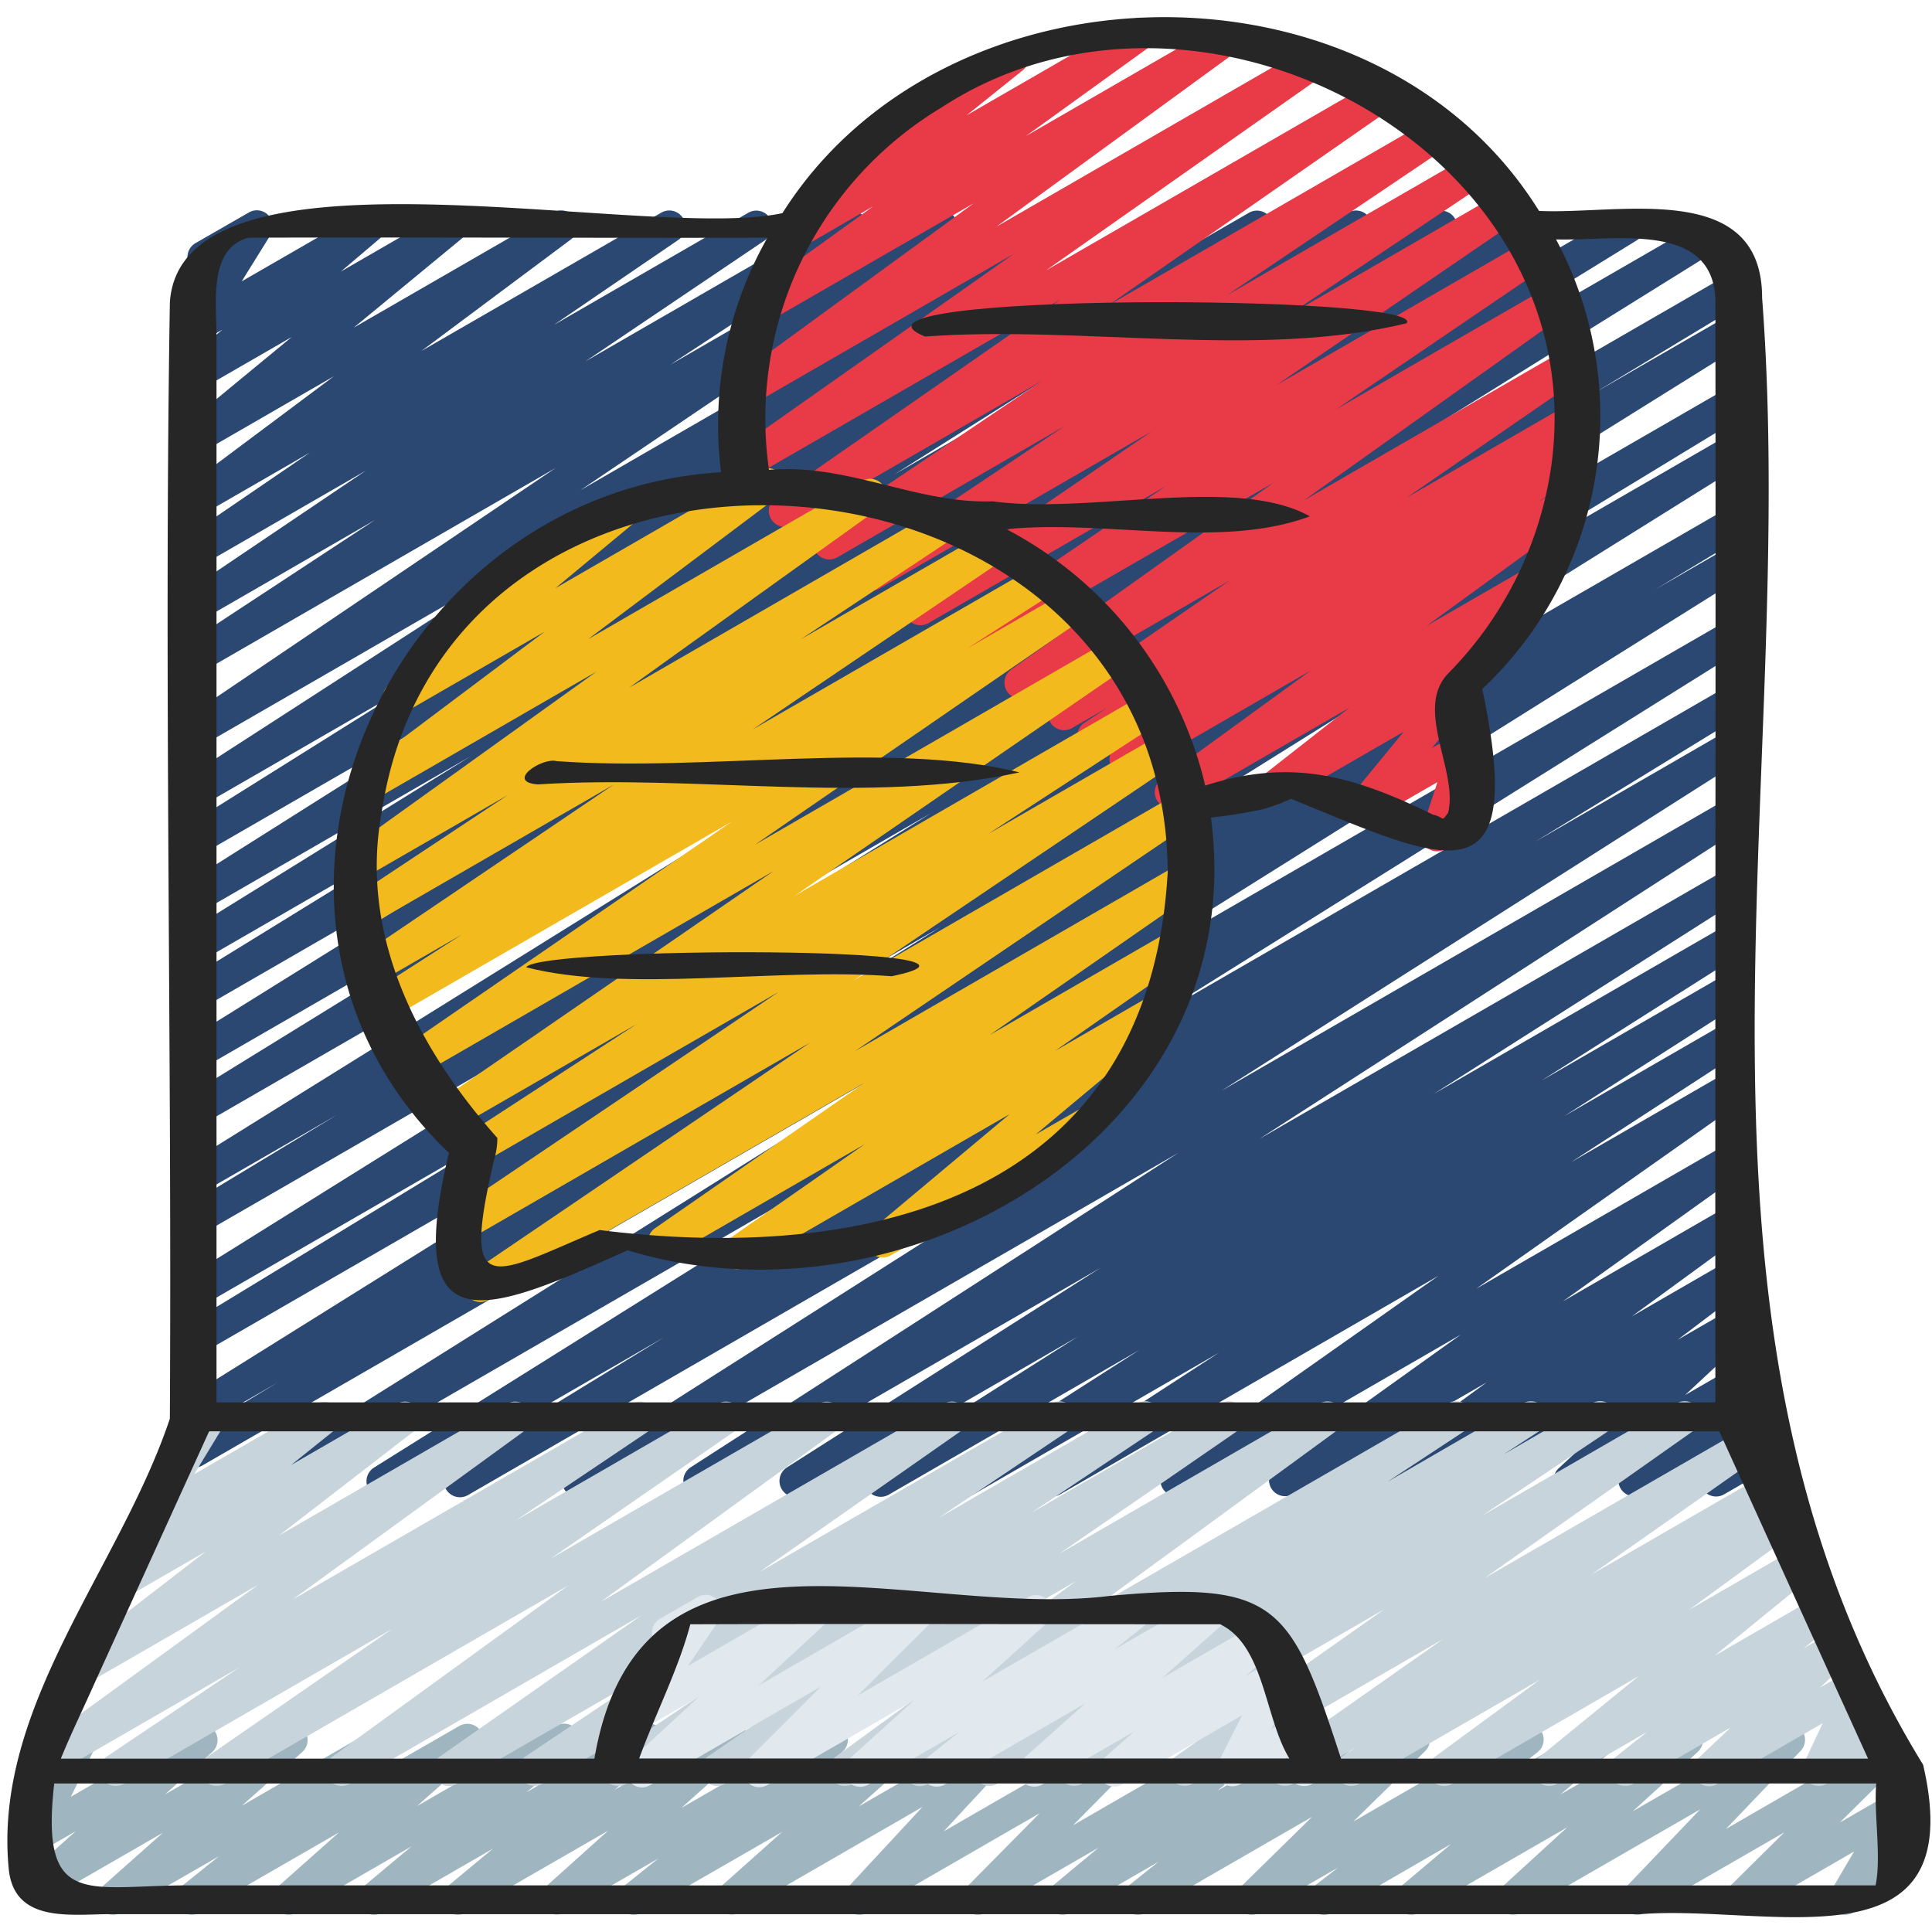 <?xml version="1.0" encoding="UTF-8"?> <svg xmlns="http://www.w3.org/2000/svg" id="Icons" height="512" viewBox="0 0 60 60" width="512"><path d="m8.348 46.5a.5.5 0 0 1 -.266-.924l22.272-13.96-24.074 13.899a.5.5 0 0 1 -.508-.861l2.849-1.718-2.341 1.351a.5.5 0 0 1 -.514-.856l23.441-14.639-22.927 13.236a.5.5 0 0 1 -.509-.859l10.429-6.344-9.92 5.728a.5.5 0 0 1 -.514-.857l23.15-14.444-22.636 13.068a.5.5 0 0 1 -.509-.86l4.707-2.843-4.198 2.423a.5.5 0 0 1 -.514-.857l21.361-13.293-20.847 12.035a.5.5 0 0 1 -.512-.859l15.032-9.266-14.52 8.383a.5.5 0 0 1 -.514-.858l15.847-9.868-15.333 8.853a.5.5 0 0 1 -.511-.859l8.549-5.263-8.038 4.64a.5.5 0 0 1 -.513-.857l8.846-5.483-8.333 4.812a.5.5 0 0 1 -.516-.856l11.536-7.283-11.02 6.363a.5.5 0 0 1 -.515-.856l7.1-4.449-6.583 3.8a.5.5 0 0 1 -.521-.853l10.347-6.684-9.828 5.673a.5.5 0 0 1 -.53-.846l11.508-7.777-10.978 6.337a.5.5 0 0 1 -.524-.85l5.892-3.871-5.368 3.1a.5.5 0 0 1 -.529-.847l5.606-3.782-5.077 2.93a.5.5 0 0 1 -.532-.846l3.876-2.647-3.344 1.929a.5.5 0 0 1 -.55-.833l4.641-3.468-4.091 2.361a.5.5 0 0 1 -.568-.818l3.347-2.76-2.779 1.603a.5.5 0 0 1 -.659-.144.5.5 0 0 1 .086-.67l1.2-1.019-.627.363a.5.5 0 0 1 -.675-.7l.9-1.451a.5.5 0 0 1 -.439-.895l1.66-.954a.494.494 0 0 1 .609.085.5.5 0 0 1 .065.615l-.894 1.438 3.708-2.138a.5.5 0 0 1 .573.814l-1.2 1.019 3.175-1.833a.5.5 0 0 1 .568.818l-3.345 2.758 6.2-3.576a.5.5 0 0 1 .549.833l-4.646 3.467 7.455-4.3a.5.5 0 0 1 .532.845l-3.875 2.646 6.051-3.491a.5.5 0 0 1 .529.846l-5.6 3.777 8.01-4.623a.5.5 0 0 1 .525.85l-5.9 3.877 8.185-4.727a.5.5 0 0 1 .53.846l-11.5 7.775 14.931-8.621a.5.5 0 0 1 .521.852l-10.343 6.679 13.048-7.531a.5.5 0 0 1 .516.856l-7.103 4.454 9.2-5.31a.5.5 0 0 1 .516.855l-11.534 7.275 14.087-8.13a.5.5 0 0 1 .514.857l-8.862 5.492 11-6.349a.5.5 0 0 1 .511.858l-8.532 5.251 10.584-6.109a.5.5 0 0 1 .515.857l-15.848 9.865 18.577-10.722a.5.5 0 0 1 .513.858l-15.031 9.264 16.995-9.812a.5.5 0 0 1 .514.858l-21.362 13.294 21.758-12.562a.5.5 0 0 1 .509.86l-4.689 2.832 4.186-2.416a.5.5 0 0 1 .514.857l-23.141 14.438 22.629-13.064a.5.5 0 0 1 .509.859l-10.444 6.353 9.936-5.737a.5.5 0 0 1 .514.857l-23.438 14.64 22.926-13.239a.5.5 0 0 1 .507.861l-2.833 1.709 2.327-1.343a.5.5 0 0 1 .515.856l-22.272 13.96 21.759-12.562a.5.5 0 0 1 .515.856l-18.309 11.46 17.795-10.274a.5.5 0 0 1 .511.859l-6.566 4.02 6.056-3.5a.5.5 0 0 1 .519.854l-16.32 10.381 15.8-9.123a.5.5 0 0 1 .521.852l-15.143 9.766 14.627-8.444a.5.5 0 0 1 .519.854l-9.733 6.194 9.215-5.32a.5.5 0 0 1 .518.855l-6.386 4.051 5.869-3.388a.5.5 0 0 1 .52.853l-5.677 3.635 5.158-2.977a.5.5 0 0 1 .523.851l-5.47 3.557 4.949-2.858a.5.5 0 0 1 .538.841l-8.435 5.947 7.9-4.56a.5.5 0 0 1 .541.839l-5.75 4.114 5.21-3.008a.5.5 0 0 1 .545.836l-3.61 2.637 3.067-1.771a.5.5 0 0 1 .553.83l-2.199 1.67 1.642-.947a.5.5 0 0 1 .59.8l-2 1.862 1.416-.817a.5.5 0 0 1 .592.8l-.321.3a.5.5 0 0 1 .448.677l-.3.807a.5.5 0 0 1 .083.908l-.706.408a.5.5 0 0 1 -.573-.051.5.5 0 0 1 -.145-.558l.21-.556-2.02 1.157a.5.5 0 0 1 -.592-.8l.073-.069-1.5.868a.5.5 0 0 1 -.59-.8l2.007-1.864-4.616 2.665a.5.5 0 0 1 -.553-.83l2.2-1.671-4.334 2.5a.5.5 0 0 1 -.545-.836l3.609-2.635-6.018 3.473a.5.5 0 0 1 -.541-.839l5.753-4.116-8.587 4.957a.5.5 0 0 1 -.538-.841l8.432-5.943-11.766 6.797a.5.5 0 0 1 -.522-.852l5.47-3.556-7.639 4.41a.5.5 0 0 1 -.52-.854l5.683-3.638-7.782 4.493a.5.5 0 0 1 -.518-.855l6.385-4.05-8.5 4.907a.5.5 0 0 1 -.519-.855l9.732-6.193-12.211 7.05a.5.5 0 0 1 -.521-.853l15.152-9.77-18.4 10.625a.5.5 0 0 1 -.518-.855l16.301-10.37-19.444 11.228a.5.5 0 0 1 -.511-.86l6.589-4.033-8.477 4.894a.5.5 0 0 1 -.516-.857l18.3-11.452-21.324 12.312a.494.494 0 0 1 -.252.068z" fill="#2a4872"></path><path d="m41.123 59.47a.5.5 0 0 1 -.309-.894l.738-.576-2.432 1.4a.5.5 0 0 1 -.6-.789l2.228-2.188-5.158 2.977a.5.5 0 0 1 -.562-.824l.954-.759-2.742 1.583a.5.5 0 0 1 -.569-.817l1.443-1.2-3.5 2.018a.5.5 0 0 1 -.605-.784l2.278-2.306-5.352 3.089a.5.5 0 0 1 -.617-.772l2.331-2.513-5.691 3.285a.5.5 0 0 1 -.583-.8l1.914-1.708-4.354 2.508a.5.5 0 0 1 -.564-.822l1.073-.861-2.918 1.683a.5.5 0 0 1 -.584-.8l1.944-1.746-4.418 2.546a.5.5 0 0 1 -.57-.817l1.414-1.173-3.448 1.99a.5.5 0 0 1 -.571-.816l1.488-1.244-3.57 2.06a.5.5 0 0 1 -.582-.806l1.9-1.687-4.324 2.493a.5.5 0 0 1 -.564-.821l1.159-.932-3.046 1.753a.5.5 0 0 1 -.582-.806l1.889-1.678-3.6 2.075a.5.5 0 0 1 -.584-.8l1.473-1.32-1.077.621a.5.5 0 0 1 -.7-.653l.8-1.625a.517.517 0 0 1 -.48-.248.5.5 0 0 1 .183-.684l1.187-.682a.5.5 0 0 1 .7.654l-.763 1.546 3.82-2.2a.5.5 0 0 1 .584.8l-1.478 1.326 3.689-2.126a.5.5 0 0 1 .585.8l-1.889 1.679 4.3-2.483a.5.5 0 0 1 .565.821l-1.156.936 3.046-1.753a.5.5 0 0 1 .582.806l-1.9 1.686 4.32-2.493a.5.5 0 0 1 .572.816l-1.489 1.244 3.571-2.06a.5.5 0 0 1 .569.817l-1.411 1.171 3.445-1.989a.5.5 0 0 1 .584.8l-1.945 1.748 4.422-2.552a.5.5 0 0 1 .563.822l-1.07.859 2.921-1.682a.5.5 0 0 1 .583.8l-1.915 1.709 4.356-2.514a.5.5 0 0 1 .617.772l-2.331 2.513 5.69-3.281a.5.5 0 0 1 .605.784l-2.279 2.308 5.358-3.092a.5.5 0 0 1 .569.817l-1.442 1.2 3.5-2.017a.5.5 0 0 1 .561.824l-.954.759 2.742-1.583a.5.5 0 0 1 .6.789l-2.229 2.188 5.159-2.978a.5.5 0 0 1 .559.826l-.741.583 2.434-1.4a.5.5 0 0 1 .573.814l-1.561 1.318 3.692-2.132a.5.5 0 0 1 .587.8l-2.024 1.85 4.6-2.653a.5.5 0 0 1 .612.777l-2.321 2.426 4.656-2.689a.5.5 0 0 1 .6.788l-1.719 1.701 1.583-.913a.5.5 0 0 1 .681.686l-.713 1.215.031-.018a.5.5 0 0 1 .5.865l-1.669.965a.5.5 0 0 1 -.682-.685l.712-1.215-3.289 1.9a.5.5 0 0 1 -.6-.788l1.722-1.706-4.323 2.494a.5.5 0 0 1 -.612-.777l2.322-2.431-5.565 3.208a.5.5 0 0 1 -.587-.8l2.025-1.851-4.6 2.652a.5.5 0 0 1 -.572-.814l1.56-1.317-3.688 2.13a.493.493 0 0 1 -.25.07z" fill="#9fb5bf"></path><path d="m28.573 55.47a.5.5 0 0 1 -.275-.918l2.4-1.579-4.21 2.427a.5.5 0 0 1 -.545-.836l7.48-5.464-10.915 6.3a.5.5 0 0 1 -.533-.844l5.546-3.82-8.08 4.664a.5.5 0 0 1 -.528-.848l3.8-2.543-5.874 3.391a.5.5 0 0 1 -.528-.847l4.029-2.7-6.154 3.547a.5.5 0 0 1 -.538-.841l6.267-4.39-9.061 5.231a.5.5 0 0 1 -.544-.837l7.327-5.318-10.662 6.155a.5.5 0 0 1 -.535-.843l5.734-3.965-8.33 4.808a.5.5 0 0 1 -.53-.847l4.131-2.777-6.102 3.524a.5.5 0 0 1 -.543-.836l7.222-5.251-5.3 3.06a.5.5 0 0 1 -.556-.828l4.222-3.26-2.453 1.415a.5.5 0 0 1 -.564-.823l1.377-1.108a.5.5 0 0 1 -.6-.731l1.328-2.169a.6.6 0 0 1 -.073-.1.5.5 0 0 1 .184-.684l.678-.39a.5.5 0 0 1 .676.694l-.907 1.491 3.784-2.18a.5.5 0 0 1 .564.822l-1.337 1.072 3.29-1.9a.5.5 0 0 1 .556.828l-4.222 3.262 7.085-4.09a.5.5 0 0 1 .544.837l-7.223 5.252 10.549-6.09a.5.5 0 0 1 .529.847l-4.135 2.78 6.282-3.628a.5.5 0 0 1 .534.844l-5.723 3.964 8.325-4.806a.5.5 0 0 1 .543.837l-7.329 5.32 10.667-6.158a.5.5 0 0 1 .537.842l-6.267 4.385 9.064-5.232a.5.5 0 0 1 .529.848l-4.031 2.706 6.158-3.555a.5.5 0 0 1 .528.849l-3.8 2.541 5.874-3.391a.5.5 0 0 1 .533.845l-5.542 3.819 8.083-4.665a.5.5 0 0 1 .544.836l-7.478 5.465 10.917-6.3a.5.5 0 0 1 .525.851l-2.4 1.58 4.209-2.435a.5.5 0 0 1 .522.852l-1.119.728 2.739-1.581a.5.5 0 0 1 .529.848l-3.93 2.634 6.033-3.483a.5.5 0 0 1 .538.841l-6.51 4.59 7.992-4.611a.5.5 0 0 1 .537.842l-5.2 3.653 5.313-3.068a.5.5 0 0 1 .529.849l-.411.273.311-.178a.5.5 0 0 1 .546.836l-3.27 2.393 3.322-1.918a.5.5 0 0 1 .566.82l-3.089 2.519 3.2-1.848a.5.5 0 0 1 .562.823l-.989.789.919-.531a.5.5 0 0 1 .594.8l-1.008.953.957-.553a.5.5 0 0 1 .7.646l-.583 1.239.583-.337a.5.5 0 1 1 .5.866l-1.96 1.132a.5.5 0 0 1 -.7-.645l.582-1.239-3.268 1.884a.5.5 0 0 1 -.594-.8l1.009-.953-3.031 1.753a.5.5 0 0 1 -.562-.823l.987-.786-2.789 1.609a.5.5 0 0 1 -.565-.82l3.089-2.519-5.781 3.339a.5.5 0 0 1 -.546-.836l3.269-2.4-5.612 3.236a.5.5 0 0 1 -.528-.848l.408-.273-1.943 1.121a.5.5 0 0 1 -.537-.841l5.2-3.652-7.782 4.493a.5.5 0 0 1 -.538-.84l6.509-4.588-9.4 5.428a.5.5 0 0 1 -.529-.847l3.929-2.634-6.035 3.481a.5.5 0 0 1 -.523-.851l1.123-.732-2.742 1.583a.5.5 0 0 1 -.25.07z" fill="#c8d4db"></path><path d="m19.939 55.51a.5.5 0 0 1 -.339-.867l2.1-1.943-1.723.994a.5.5 0 0 1 -.665-.713l1.234-1.818a.5.5 0 0 1 -.048-.891l1.17-.674a.5.5 0 0 1 .664.714l-.969 1.427 3.708-2.14a.5.5 0 0 1 .59.8l-2.1 1.945 4.753-2.744a.5.5 0 0 1 .6.787l-2.281 2.273 5.3-3.06a.5.5 0 0 1 .586.8l-2.008 1.821 4.548-2.621a.5.5 0 0 1 .561.823l-1.008.8 2.822-1.623a.5.5 0 0 1 .583.8l-1.92 1.71 2.958-1.707a.5.5 0 0 1 .581.808l-.951.84.845-.489a.5.5 0 0 1 .7.659l-.748 1.48.751-.434a.5.5 0 0 1 .75.425l.008.549a.5.5 0 0 1 .166.926l-.405.234a.5.5 0 0 1 -.75-.425l-.006-.417-1.469.847a.5.5 0 0 1 -.7-.658l.749-1.48-3.716 2.147a.5.5 0 0 1 -.581-.808l.953-.84-2.863 1.652a.5.5 0 0 1 -.583-.806l1.919-1.713-4.366 2.521a.5.5 0 0 1 -.562-.823l1.012-.808-2.834 1.64a.5.5 0 0 1 -.586-.8l2.009-1.819-4.554 2.628a.5.5 0 0 1 -.6-.788l2.276-2.276-5.314 3.067a.49.49 0 0 1 -.247.068z" fill="#e1e9ef"></path><path d="m44.628 26.438a.51.51 0 0 1 -.316-.112.5.5 0 0 1 -.16-.544l.488-1.493-2.052 1.185a.5.5 0 0 1 -.637-.75l1.643-2-3.894 2.246a.5.5 0 0 1 -.558-.826l2.758-2.162-5.29 3.055a.5.5 0 0 1 -.544-.837l4.634-3.372-5.5 3.178a.5.5 0 0 1 -.528-.848l1.4-.939-1.859 1.071a.5.5 0 0 1 -.525-.851l.7-.46-1.1.635a.5.5 0 0 1 -.533-.844l5.434-3.743-6.247 3.607a.5.5 0 0 1 -.54-.84l8.142-5.8-9.327 5.385a.5.5 0 0 1 -.531-.846l6.514-4.433-7.373 4.255a.5.5 0 0 1 -.532-.845l7.468-5.11-8.435 4.87a.5.5 0 0 1 -.528-.849l6.237-4.173-7.03 4.059a.5.5 0 0 1 -.529-.848l6.877-4.628-7.734 4.469a.5.5 0 0 1 -.535-.843l8.862-6.165-9.581 5.528a.5.5 0 0 1 -.538-.841l8.653-6.095-8.17 4.716a.5.5 0 0 1 -.545-.837l7.47-5.448-6.417 3.7a.5.5 0 0 1 -.543-.837l3.844-2.773-2.263 1.312a.5.5 0 0 1 -.558-.817l2.632-2.113a.5.5 0 0 1 -.086-.905l4.354-2.523a.5.5 0 0 1 .563.823l-1.745 1.4 5.141-2.966a.5.5 0 0 1 .543.838l-3.842 2.772 6-3.464a.5.5 0 0 1 .545.837l-7.469 5.446 9.664-5.578a.5.5 0 0 1 .538.842l-8.656 6.091 10.251-5.915a.5.5 0 0 1 .536.843l-8.862 6.164 10.043-5.8a.5.5 0 0 1 .529.848l-6.885 4.636 7.543-4.355a.5.5 0 0 1 .528.849l-6.233 4.17 6.653-3.84a.5.5 0 0 1 .532.846l-7.471 5.111 7.819-4.514a.5.5 0 0 1 .535.845l-6.511 4.427 6.605-3.815a.5.5 0 0 1 .54.84l-8.141 5.8 8.095-4.673a.5.5 0 0 1 .533.845l-5.437 3.744 5.036-2.907a.5.5 0 0 1 .524.85l-.691.455.092-.052a.5.5 0 0 1 .528.847l-1.406.942.625-.361a.5.5 0 0 1 .544.837l-4.63 3.37 3.217-1.857a.5.5 0 0 1 .559.826l-2.757 2.161.15-.086a.5.5 0 0 1 .636.75l-1.641 2 .8-.461a.5.5 0 0 1 .725.587l-.488 1.5a.5.5 0 0 1 .479.877l-1.109.64a.509.509 0 0 1 -.249.064z" fill="#e83a47"></path><path d="m14.922 40.435a.5.5 0 0 1 -.281-.914l10.522-7.144-10.563 6.098a.5.5 0 0 1 -.53-.847l10.111-6.822-9.24 5.334a.5.5 0 0 1 -.522-.852l5.35-3.482-5.554 3.207a.5.5 0 0 1 -.533-.845l10.34-7.114-11.005 6.355a.5.5 0 0 1 -.534-.845l10.245-7.049-10.618 6.129a.5.5 0 0 1 -.52-.854l2.75-1.765-2.619 1.512a.5.5 0 0 1 -.531-.847l7.867-5.321-7.687 4.438a.5.5 0 0 1 -.526-.85l4.93-3.269-4.488 2.591a.5.5 0 0 1 -.541-.839l7.779-5.582-6.94 4.007a.5.5 0 0 1 -.55-.832l5.881-4.416-4.27 2.466a.5.5 0 0 1 -.57-.817l2.963-2.459a.5.5 0 0 1 -.2-.93l4.36-2.518a.5.5 0 0 1 .569.818l-2.519 2.091 6.352-3.668a.5.5 0 0 1 .549.832l-5.88 4.415 8.513-4.915a.5.5 0 0 1 .541.838l-7.781 5.584 9.727-5.616a.5.5 0 0 1 .527.85l-4.933 3.269 5.856-3.38a.5.5 0 0 1 .53.847l-7.867 5.326 8.87-5.12a.5.5 0 0 1 .52.854l-2.734 1.755 3.119-1.8a.5.5 0 0 1 .533.845l-10.245 7.05 11.038-6.372a.5.5 0 0 1 .534.845l-10.34 7.113 10.845-6.261a.5.5 0 0 1 .523.851l-5.358 3.49 5.371-3.1a.5.5 0 0 1 .529.847l-10.1 6.817 10.065-5.811a.5.5 0 0 1 .531.847l-10.533 7.145 10.163-5.868a.5.5 0 0 1 .535.844l-6.51 4.521 5.748-3.318a.5.5 0 0 1 .536.843l-4.262 2.973 3.1-1.789a.5.5 0 0 1 .571.816l-4.267 3.566 1.343-.774a.5.5 0 0 1 .5.865l-6.347 3.664a.5.5 0 0 1 -.57-.816l4.267-3.572-8.233 4.753a.5.5 0 0 1 -.536-.842l4.269-2.978-5.982 3.457a.5.5 0 0 1 -.672-.165.5.5 0 0 1 .137-.679l6.507-4.518-11.675 6.739a.5.5 0 0 1 -.25.068z" fill="#f2ba1d"></path><g fill="#262626"><path d="m59.724 54.806c-8.445-13.752-3.832-30.186-5-45.556 0-3.7-4.461-2.576-6.928-2.7-5.049-8.134-18.439-7.933-23.496.068-4.176.923-18.691-2.564-19.025 2.782-.187 11.549.069 23.108 0 34.658-1.558 4.659-5.516 8.953-5 14.019.19 1.655 1.935 1.369 3.152 1.369h47.52c4.009-.314 10.274 1.804 8.777-4.64zm-30.482-51.469c7.932-5.187 20.244 1.247 18.942 11.082a11.5 11.5 0 0 1 -3.234 6.521c-1.019 1.118.342 3.014.023 4.3-.221.316-.112.134-.465.062-2.468-1.2-4.374-1.767-7.079-.906a12.131 12.131 0 0 0 -6.173-7.961c3.046-.31 6.631.64 9.422-.4-2.3-1.287-6.837-.049-9.856-.466-2.348.084-4.508-1.189-6.941-.976a11.268 11.268 0 0 1 5.361-11.256zm-10.621 34.863c-3.371 1.423-4.311 2.233-3.275-2.186a2.38 2.38 0 0 0 .1-.674c-2.437-2.736-4.289-6.243-3.6-10.07 2.062-13.879 24.326-12.155 24.419 1.8-.56 10.13-9.301 12.177-17.644 11.13zm-10.898-30.818c5.347-.019 10.746.013 16.111 0a11.762 11.762 0 0 0 -1.44 7.285c-10.413.614-16.21 13.723-8.452 21.138-1.47 6.122 1.22 4.96 5.55 3.024 8.634 2.631 19.42-3.647 18.114-13.439a15.054 15.054 0 0 0 1.618-.261 4.8 4.8 0 0 0 .867-.323c4.814 1.967 7.364 3.325 5.942-3.409a11.63 11.63 0 0 0 2.291-13.962c1.831.057 5.044-.63 4.949 2.091.015 11.341-.01 22.684 0 34.026h-46.549v-33.159c0-.967-.257-2.693.999-3.011zm-4.777 44.87q1.774-3.9 3.548-7.8h46.9l4.62 10.164h-16.367c-1.561-4.793-1.988-5.531-7.174-5.055-6.065.763-14.608-3.214-16.013 5.055h-16.571c.342-.834.698-1.556 1.057-2.364zm37.1 2.36h-20.196c.495-1.363 1.234-2.81 1.588-4.168 5.437-.02 11 0 16.455 0 1.382.664 1.379 2.912 2.15 4.168zm18.2 3.94c-17.44.005-35.013 0-52.5 0-3.055.014-4.5.713-4.062-3.164q28.308 0 56.584 0c-.078.957.165 2.27-.02 3.164z"></path><path d="m16.7 24.361c4.9-.32 10.275.641 14.962-.374-4.024-1-9.786-.009-14.372-.349-.453-.126-1.607.643-.59.723z"></path><path d="m27.693 30.318c4.612-.955-10.932-.93-11.353-.279 3.116.807 7.747.005 11.353.279z"></path><path d="m28.729 10.451c4.88-.354 10.344.709 14.952-.411.728-.899-18.419-.972-14.952.411z"></path></g></svg> 
